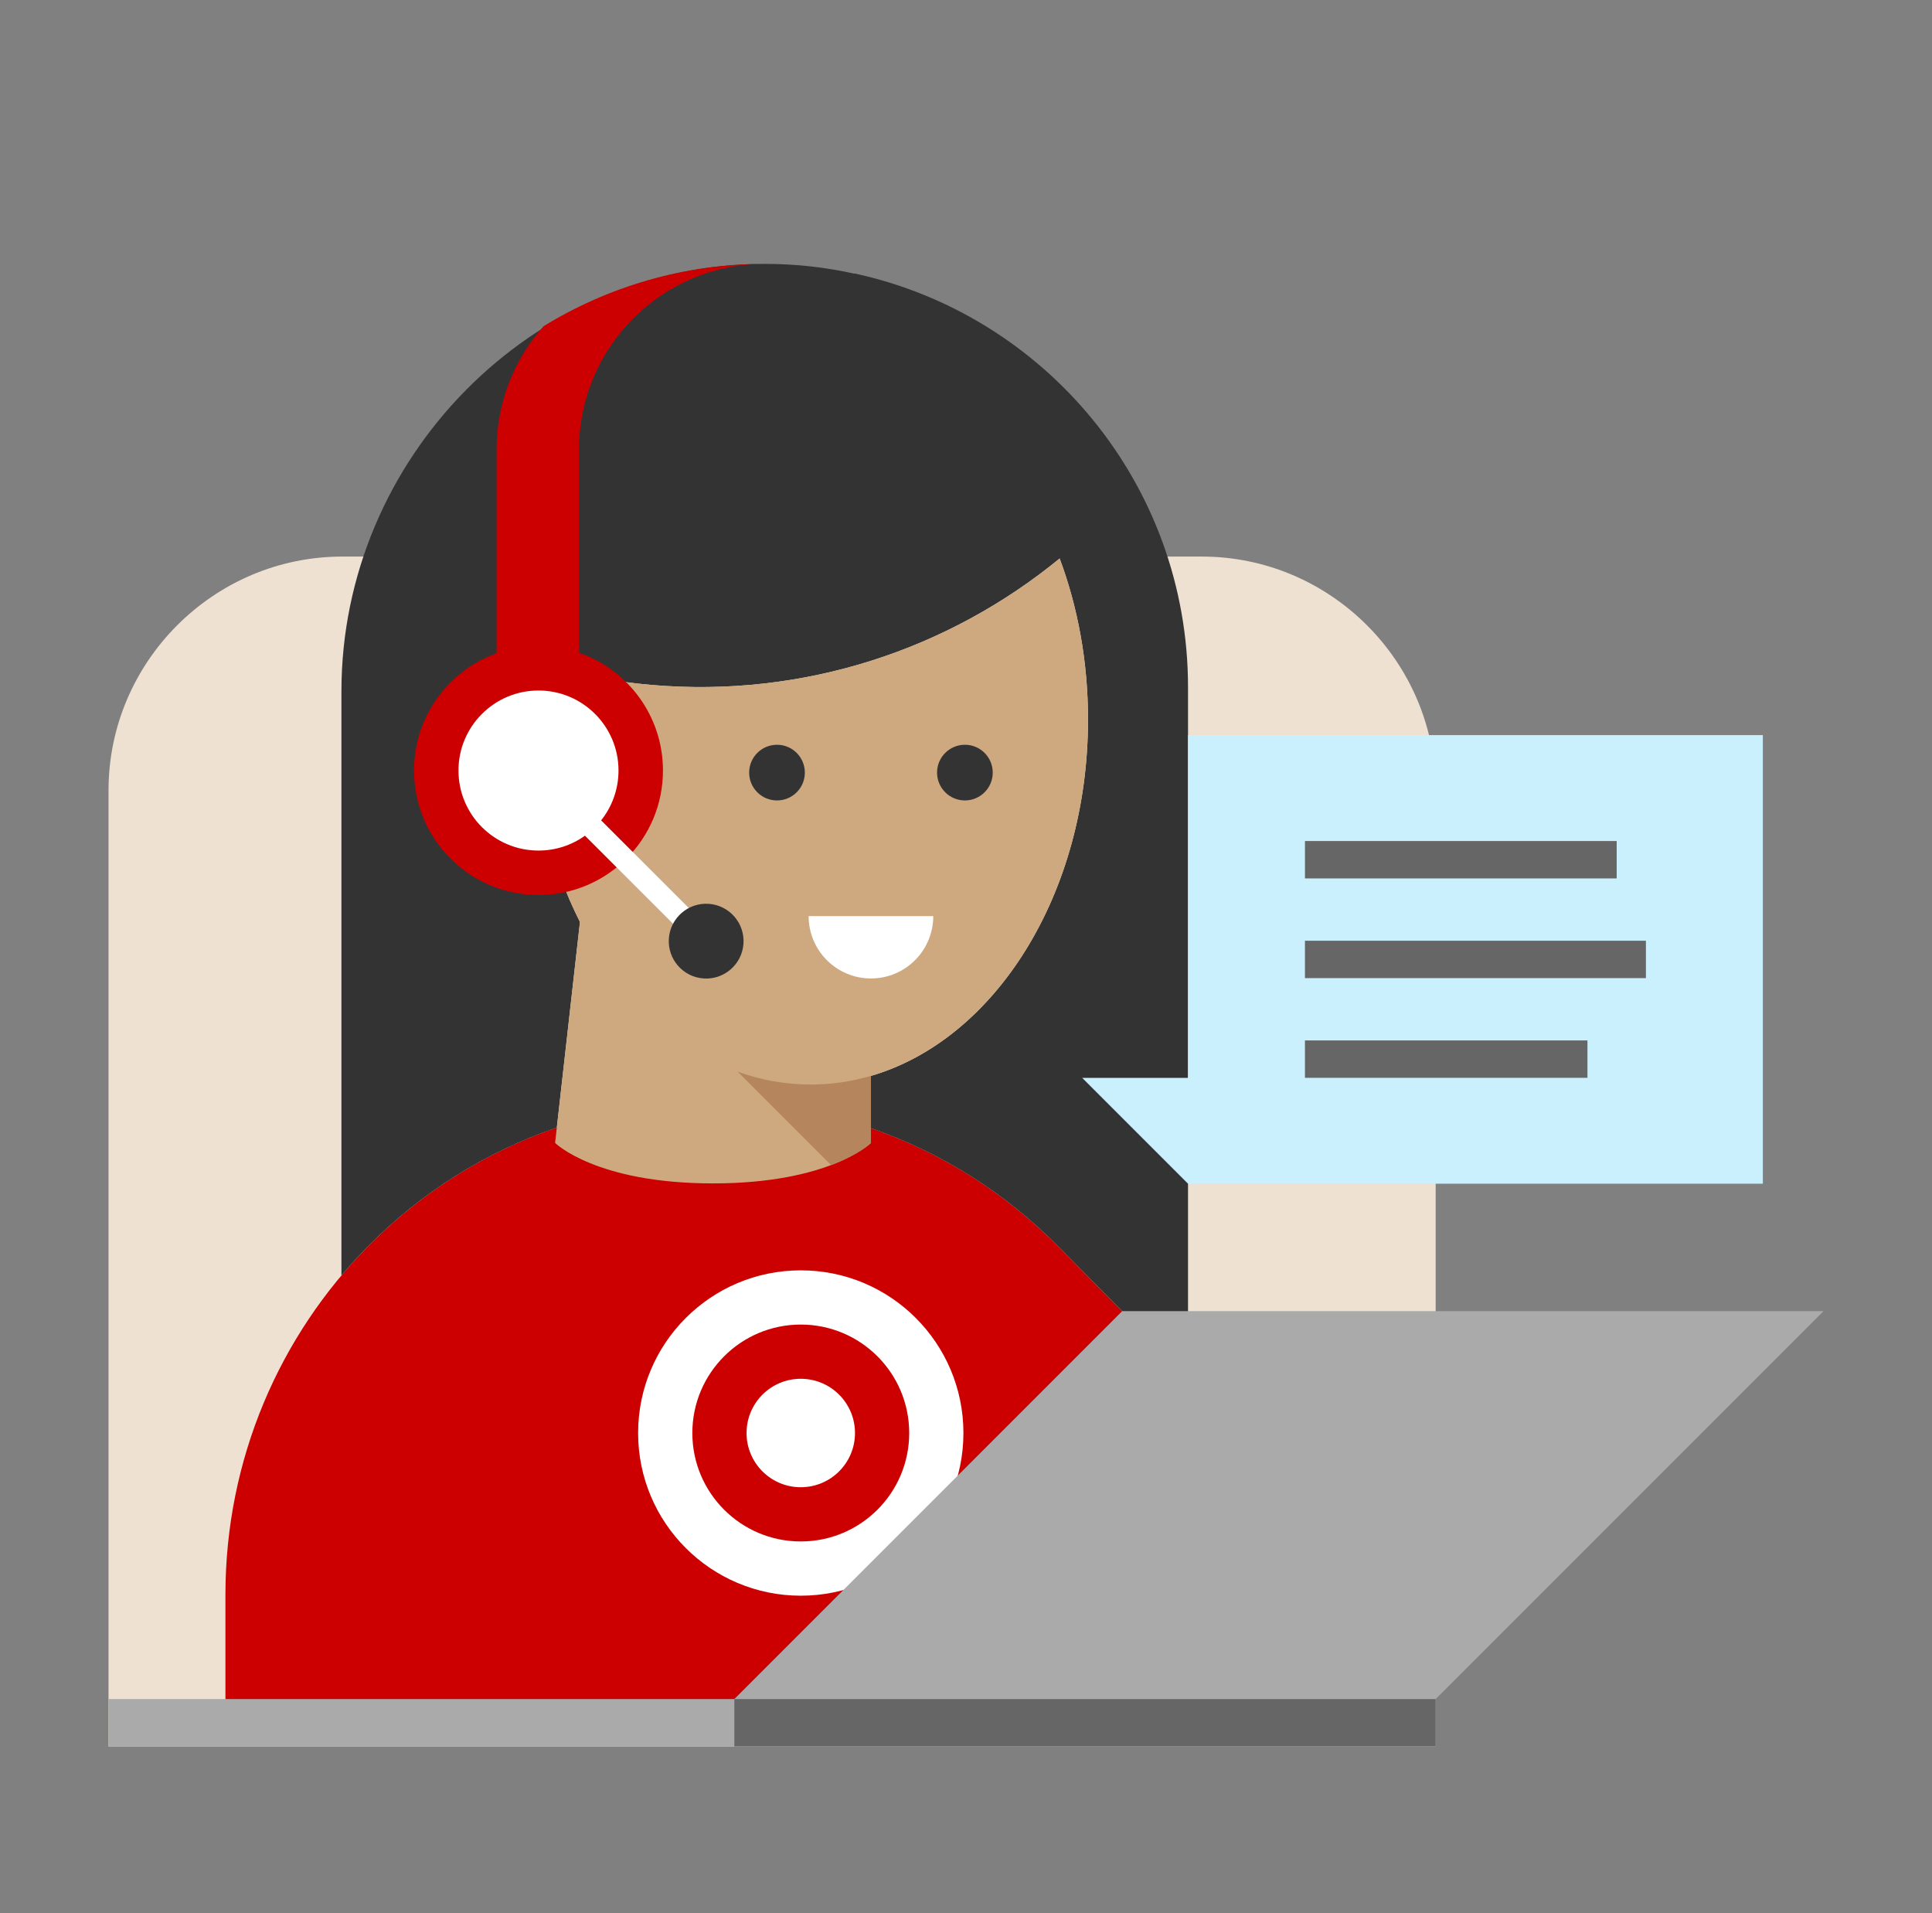 <svg width="101" height="100" viewBox="0 0 101 100" fill="none" xmlns="http://www.w3.org/2000/svg">
<rect x="0" y="0" width="101" height="100" fill="#808080" stroke="none"/>
<path fill-rule="evenodd" clip-rule="evenodd" d="M75.053 91.284H5.673V41.316C5.673 34.592 11.174 29.091 17.898 29.091H62.827C69.551 29.091 75.053 34.592 75.053 41.316V91.284Z" fill="#EEE1D2"/>
<path fill-rule="evenodd" clip-rule="evenodd" d="M52.321 90.52V80.584L62.918 91.284L72.913 82.94L55.299 65.131C50.687 60.467 44.314 57.583 37.275 57.583C30.236 57.583 23.864 60.467 19.251 65.131C14.638 69.795 11.785 76.238 11.785 83.355V87.654V90.52H52.321Z" fill="#CC0000"/>
<path fill-rule="evenodd" clip-rule="evenodd" d="M41.075 56.059C41.198 56.059 41.199 55.866 41.075 55.866C40.951 55.866 40.95 56.059 41.075 56.059Z" fill="#B5865E"/>
<path fill-rule="evenodd" clip-rule="evenodd" d="M44.68 14.296C44.671 14.297 44.662 14.3 44.653 14.302C43.169 13.971 41.613 13.794 39.996 13.793C27.815 13.784 17.849 23.952 17.849 36.133V66.67C18.296 66.139 18.763 65.624 19.251 65.131C21.992 62.36 25.355 60.219 29.11 58.937L30.319 48.189C28.782 45.16 27.886 41.521 27.886 37.606C27.886 36.603 27.945 35.62 28.058 34.659C29.97 35.232 31.97 35.62 34.037 35.799C42.064 36.495 49.62 33.924 55.396 29.191C56.345 31.73 56.879 34.585 56.879 37.606C56.879 46.721 52.023 54.342 45.531 56.235V58.967C49.249 60.253 52.58 62.382 55.299 65.131L62.107 72.014V35.922C62.107 25.314 54.642 16.451 44.68 14.296Z" fill="#333333"/>
<path fill-rule="evenodd" clip-rule="evenodd" d="M34.037 35.799C42.064 36.495 49.62 33.924 55.396 29.191C56.345 31.73 56.879 34.585 56.879 37.605C56.879 46.721 52.023 54.343 45.531 56.236V59.74C45.531 59.74 43.406 61.855 37.275 61.855C31.144 61.855 29.019 59.74 29.019 59.74C29.019 59.701 29.024 59.662 29.032 59.623L30.319 48.191C28.782 45.162 27.886 41.521 27.886 37.605C27.886 36.603 27.945 35.62 28.058 34.659C29.97 35.232 31.97 35.62 34.037 35.799Z" fill="#CEA87F"/>
<path fill-rule="evenodd" clip-rule="evenodd" d="M25.96 23.502C25.96 21.026 26.889 18.767 28.415 17.052C31.78 14.986 35.739 13.793 39.978 13.793C34.616 13.793 30.269 18.14 30.269 23.502V34.121C32.823 35 34.658 37.423 34.658 40.275C34.658 43.869 31.745 46.782 28.151 46.782C24.558 46.782 21.644 43.869 21.644 40.275C21.644 37.45 23.445 35.046 25.96 34.146V23.502Z" fill="#CC0000"/>
<path fill-rule="evenodd" clip-rule="evenodd" d="M45.531 56.235L45.531 56.235C44.517 56.53 43.464 56.688 42.382 56.688C41.061 56.688 39.781 56.453 38.565 56.017L43.446 60.898C44.93 60.338 45.531 59.74 45.531 59.74V56.235Z" fill="#B5865E"/>
<path fill-rule="evenodd" clip-rule="evenodd" d="M31.426 42.879C31.994 42.164 32.334 41.259 32.334 40.275C32.334 37.965 30.462 36.092 28.151 36.092C25.841 36.092 23.968 37.965 23.968 40.275C23.968 42.586 25.841 44.458 28.151 44.458C29.058 44.458 29.896 44.17 30.581 43.681L36.505 49.604C36.619 49.718 36.768 49.775 36.917 49.775C37.066 49.775 37.215 49.718 37.328 49.604C37.556 49.377 37.556 49.008 37.328 48.781L31.426 42.879Z" fill="white"/>
<path fill-rule="evenodd" clip-rule="evenodd" d="M34.966 49.06C34.893 50.137 35.707 51.07 36.784 51.143C37.861 51.216 38.794 50.402 38.867 49.325C38.94 48.248 38.127 47.316 37.049 47.242C35.972 47.169 35.04 47.983 34.966 49.06Z" fill="#333333"/>
<path fill-rule="evenodd" clip-rule="evenodd" d="M40.62 38.928C41.423 38.928 42.075 39.579 42.075 40.383C42.075 41.187 41.423 41.838 40.62 41.838C39.816 41.838 39.164 41.187 39.164 40.383C39.164 39.579 39.816 38.928 40.62 38.928ZM50.443 38.928C51.246 38.928 51.898 39.579 51.898 40.383C51.898 41.187 51.246 41.838 50.443 41.838C49.639 41.838 48.987 41.187 48.987 40.383C48.987 39.579 49.639 38.928 50.443 38.928Z" fill="#333333"/>
<path fill-rule="evenodd" clip-rule="evenodd" d="M92.157 38.423H62.107V56.34H56.575L62.107 61.872H92.157V38.423Z" fill="#C9F0FC"/>
<path fill-rule="evenodd" clip-rule="evenodd" d="M68.22 45.914H84.516V43.96H68.22V45.914ZM68.219 56.336H82.988V54.382H68.219V56.336ZM86.044 51.125H68.219V49.171H86.044V51.125Z" fill="#666666"/>
<path fill-rule="evenodd" clip-rule="evenodd" d="M41.863 66.399C37.167 66.399 33.359 70.206 33.359 74.902C33.359 79.598 37.167 83.405 41.863 83.405C46.559 83.405 50.365 79.598 50.365 74.902C50.365 70.206 46.559 66.399 41.863 66.399ZM41.862 80.57C38.732 80.57 36.194 78.032 36.194 74.902C36.194 71.771 38.732 69.233 41.862 69.233C44.993 69.233 47.531 71.771 47.531 74.902C47.531 78.032 44.993 80.57 41.862 80.57ZM41.862 77.736C43.428 77.736 44.697 76.467 44.697 74.902C44.697 73.336 43.428 72.067 41.862 72.067C40.297 72.067 39.028 73.336 39.028 74.902C39.028 76.467 40.297 77.736 41.862 77.736Z" fill="white"/>
<path fill-rule="evenodd" clip-rule="evenodd" d="M95.328 68.533L75.053 88.808H46.122H38.389L58.664 68.533H95.328ZM75.053 91.284H5.672V88.808H75.053V91.284Z" fill="#AAAAAA"/>
<path fill-rule="evenodd" clip-rule="evenodd" d="M38.39 91.284H75.053V88.808H38.39V91.284Z" fill="#666666"/>
<path fill-rule="evenodd" clip-rule="evenodd" d="M45.531 47.885H42.273C42.273 49.684 43.732 51.143 45.531 51.143C47.331 51.143 48.789 49.684 48.789 47.885H45.531Z" fill="white"/>
</svg>

